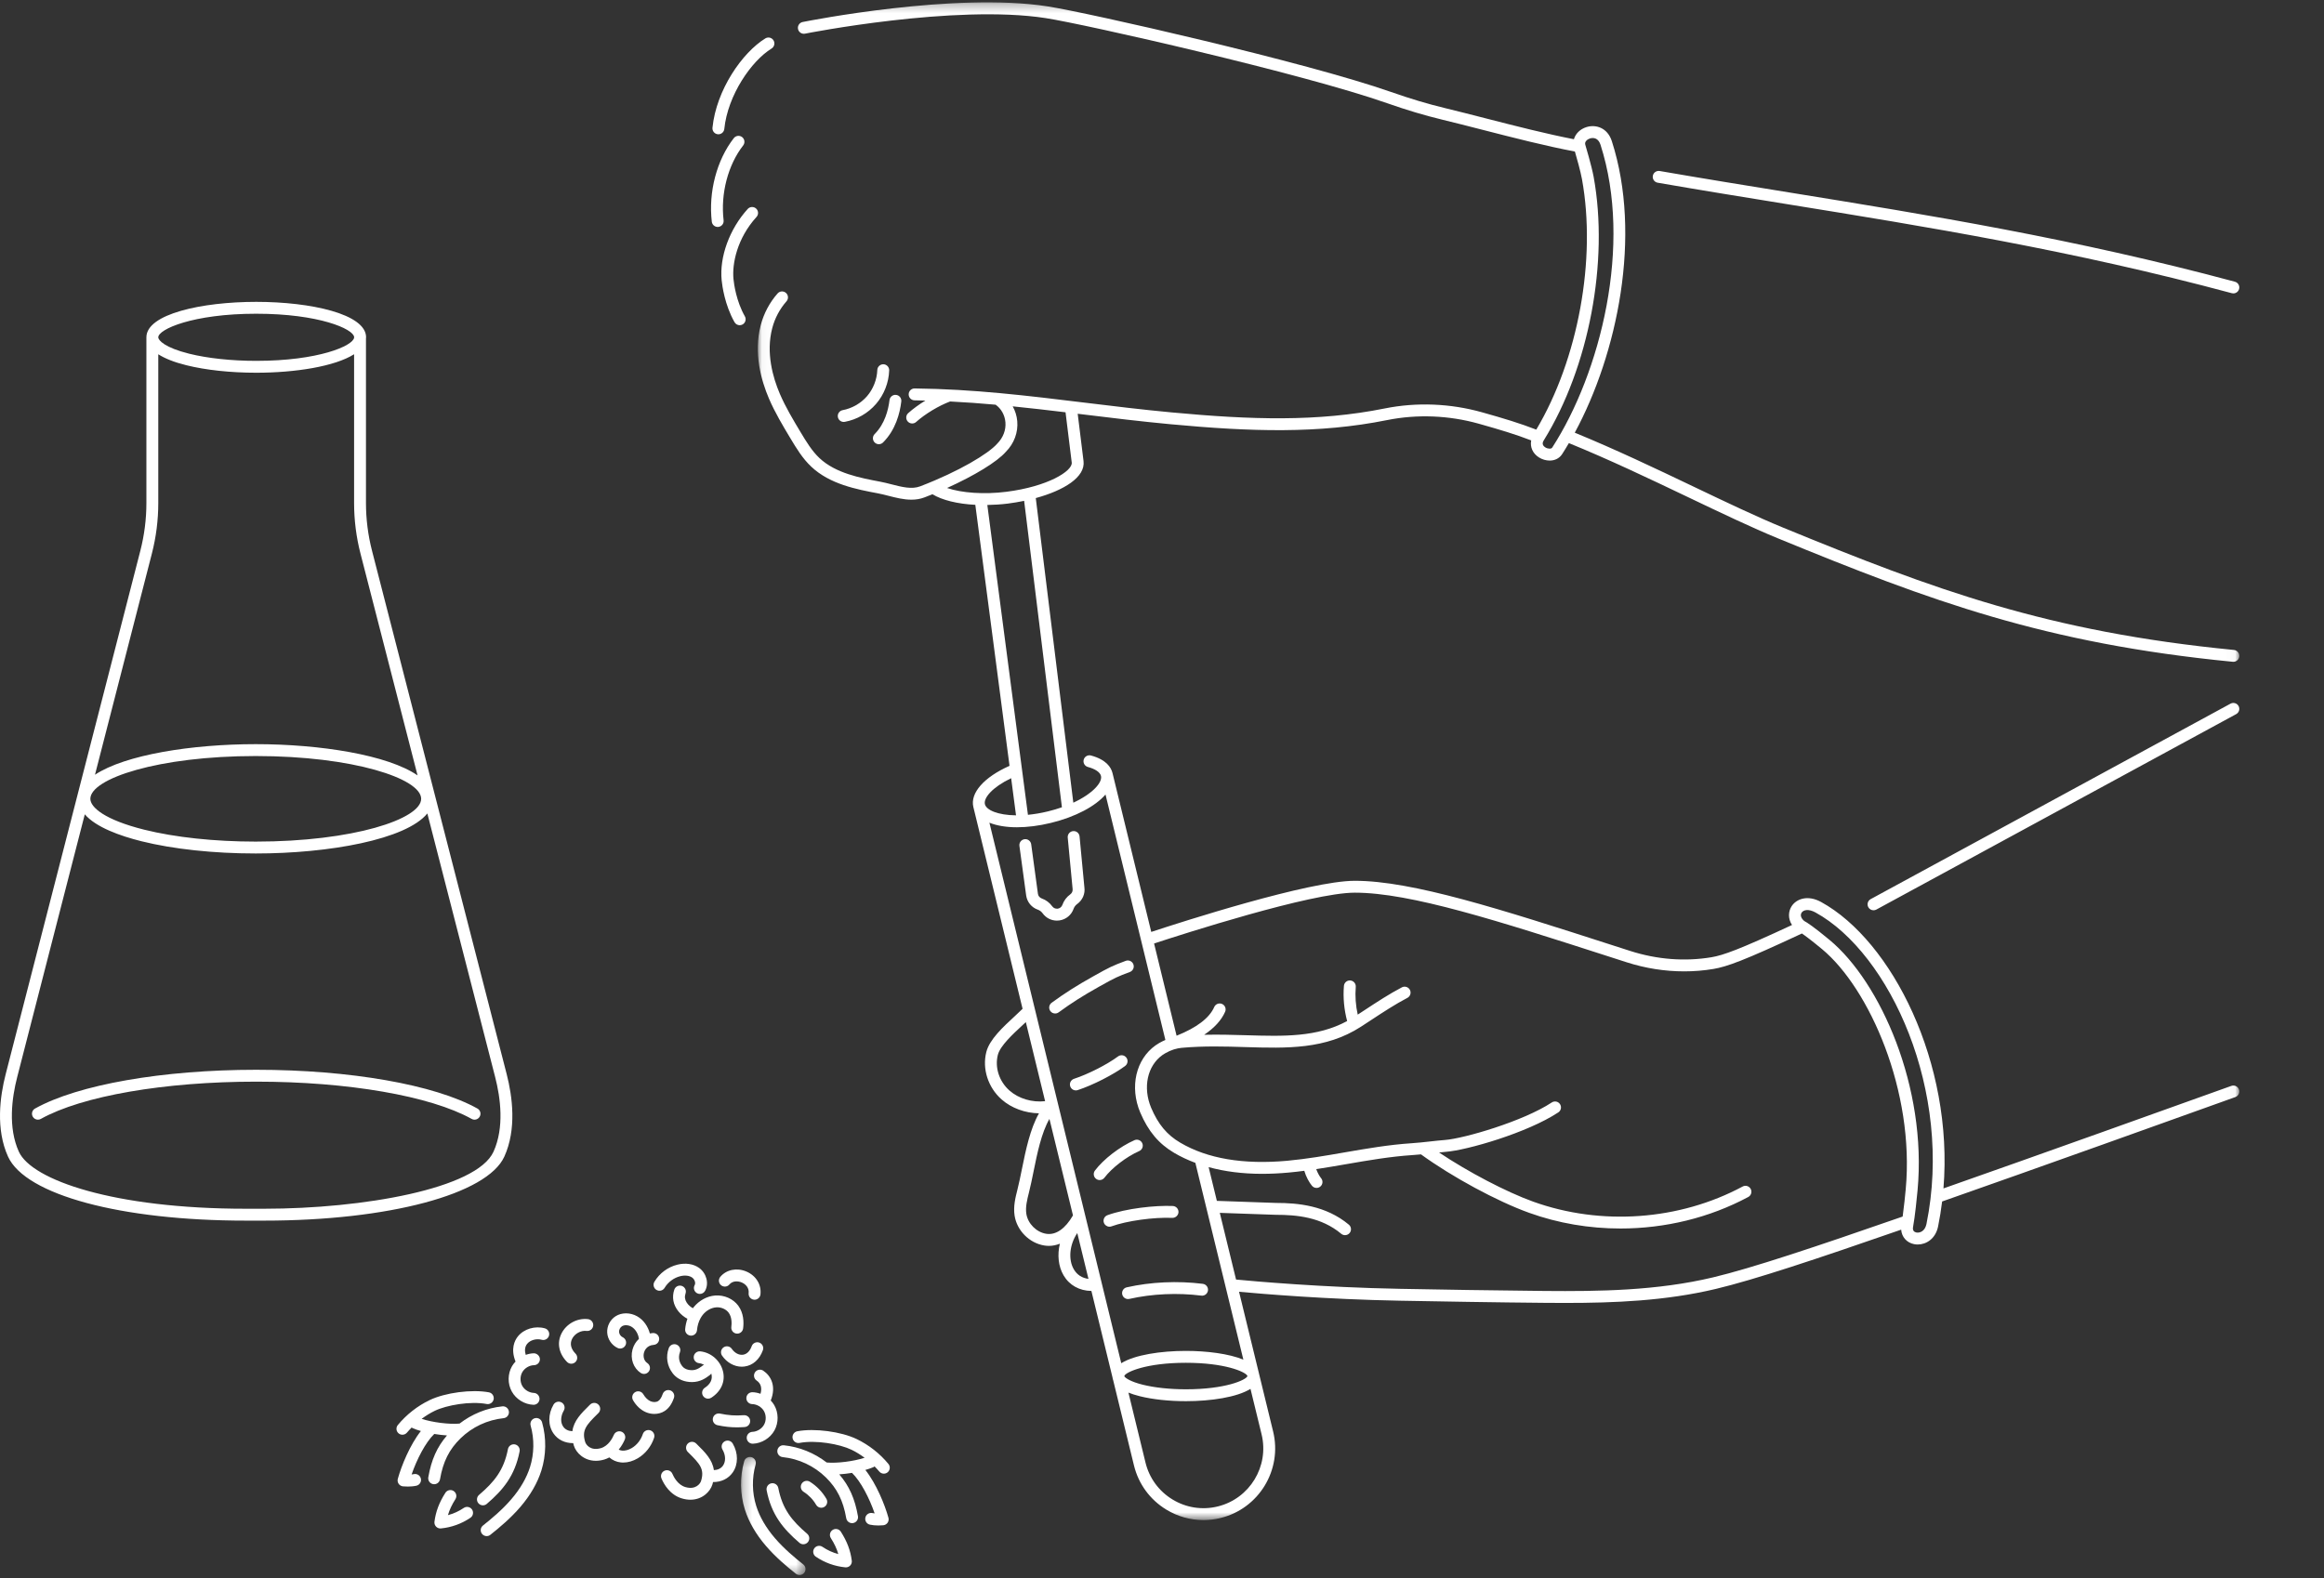<?xml version="1.0" encoding="UTF-8"?> <svg xmlns="http://www.w3.org/2000/svg" xmlns:xlink="http://www.w3.org/1999/xlink" width="265" height="180" viewBox="0 0 265 180"><rect x="0" y="0" width="265" height="180" fill="#333333" stroke="none"/><defs><polygon id="extraktion-a" points=".233 .243 7.587 .243 7.587 13.711 .233 13.711"></polygon><polygon id="extraktion-c" points=".037 .269 168.967 .269 168.967 173.381 .037 173.381"></polygon></defs><g fill="none" fill-rule="evenodd"><path fill="#FFF" d="M74.154 163.146C73.797 163.027 73.415 163.221 73.298 163.576 73.076 164.244 72.619 164.823 72.043 165.164 71.668 165.386 71.272 165.489 70.938 165.459 70.794 165.444 70.664 165.403 70.549 165.345 70.883 164.938 71.108 164.511 71.242 164.196 71.389 163.852 71.229 163.454 70.885 163.307 70.541 163.161 70.142 163.321 69.996 163.665 69.839 164.033 69.382 164.917 68.53 165.173 67.341 165.527 66.821 164.778 66.731 164.487 66.316 163.137 66.837 162.554 68.161 161.249L68.236 161.176C68.503 160.913 68.506 160.484 68.243 160.217 67.981 159.951 67.552 159.948 67.285 160.21L67.21 160.284C66.272 161.208 65.428 162.045 65.267 163.245 64.812 163.225 64.451 163.052 64.227 162.731 63.891 162.251 63.915 161.531 64.287 160.897 64.476 160.574 64.368 160.158 64.045 159.969 63.722 159.78 63.307 159.888 63.118 160.21 62.478 161.3 62.478 162.595 63.117 163.508 63.616 164.223 64.409 164.606 65.351 164.606 65.355 164.606 65.358 164.605 65.361 164.605 65.384 164.697 65.406 164.789 65.435 164.885 65.686 165.701 66.589 166.62 67.943 166.62 68.246 166.62 68.572 166.574 68.918 166.471 69.122 166.41 69.306 166.326 69.48 166.234 69.837 166.546 70.292 166.758 70.809 166.807 70.894 166.816 70.979 166.819 71.065 166.819 71.617 166.819 72.189 166.652 72.733 166.33 73.587 165.825 74.262 164.976 74.584 164.002 74.702 163.647 74.509 163.263 74.154 163.146M80.373 158.287C80.058 158.489 79.967 158.908 80.169 159.223 80.299 159.424 80.517 159.534 80.74 159.534 80.865 159.534 80.992 159.499 81.106 159.426 82.223 158.707 82.723 157.584 82.443 156.422 82.149 155.2 81.081 154.26 79.846 154.136 79.473 154.101 79.142 154.371 79.104 154.743 79.067 155.115 79.338 155.448 79.711 155.485 79.913 155.505 80.109 155.575 80.29 155.676 80.244 155.695 80.196 155.707 80.155 155.737L80.043 155.819C79.701 156.072 79.274 156.387 78.537 156.251 78.227 156.194 77.953 156.038 77.788 155.823 77.575 155.546 77.258 154.972 77.532 154.232 77.662 153.881 77.483 153.491 77.132 153.361 76.784 153.233 76.392 153.41 76.261 153.761 75.896 154.749 76.061 155.802 76.714 156.65 77.087 157.133 77.647 157.465 78.291 157.584 78.504 157.623 78.704 157.641 78.892 157.641 79.86 157.641 80.487 157.177 80.85 156.907L80.944 156.838C81.01 156.792 81.059 156.732 81.102 156.668 81.109 156.692 81.12 156.715 81.126 156.739 81.268 157.332 81.001 157.882 80.373 158.287M82.623 164.409C82.3 164.598 82.192 165.013 82.382 165.336 82.754 165.97 82.777 166.691 82.441 167.171 82.217 167.492 81.855 167.664 81.401 167.685 81.239 166.484 80.396 165.648 79.458 164.724L79.383 164.65C79.116 164.388 78.687 164.391 78.425 164.657 78.162 164.923 78.165 165.353 78.432 165.615L78.507 165.689C79.831 166.993 80.352 167.577 79.938 168.927 79.849 169.218 79.33 169.968 78.139 169.612 77.286 169.357 76.829 168.473 76.672 168.104 76.526 167.76 76.127 167.6 75.783 167.747 75.439 167.893 75.279 168.291 75.426 168.636 75.714 169.311 76.399 170.506 77.75 170.91 78.096 171.014 78.422 171.06 78.725 171.06 80.079 171.06 80.982 170.142 81.233 169.325 81.263 169.229 81.284 169.137 81.307 169.044 81.31 169.044 81.314 169.045 81.317 169.045 82.259 169.045 83.052 168.662 83.552 167.948 84.19 167.034 84.19 165.74 83.55 164.65 83.361 164.327 82.945 164.219 82.623 164.409M81.815 162.561C82.611 162.727 83.285 162.804 84.021 162.804 84.304 162.804 84.597 162.792 84.909 162.77 85.283 162.744 85.564 162.42 85.538 162.047 85.512 161.673 85.19 161.394 84.814 161.419 83.811 161.489 83.075 161.439 82.092 161.234 81.727 161.161 81.366 161.393 81.29 161.759 81.213 162.126 81.449 162.484 81.815 162.561"></path><path fill="#FFF" d="M87.031,156.34 C86.721,156.132 86.299,156.216 86.091,156.527 C85.884,156.838 85.967,157.259 86.278,157.467 C86.763,157.79 86.909,158.317 86.718,158.978 C86.422,158.87 86.111,158.804 85.795,158.798 L85.782,158.798 C85.414,158.798 85.112,159.092 85.105,159.462 C85.098,159.836 85.396,160.145 85.77,160.153 C86.304,160.163 86.842,160.481 87.109,160.943 C87.376,161.406 87.382,162.032 87.124,162.5 C86.866,162.967 86.333,163.295 85.799,163.316 C85.425,163.33 85.134,163.645 85.148,164.019 C85.162,164.384 85.462,164.67 85.825,164.67 C85.833,164.67 85.842,164.67 85.851,164.67 C86.858,164.631 87.823,164.036 88.31,163.154 C88.797,162.273 88.786,161.139 88.283,160.266 C88.173,160.075 88.037,159.901 87.886,159.742 C88.54,158.108 87.908,156.926 87.031,156.34"></path><g transform="translate(84.265 165.938)"><mask id="extraktion-b" fill="#fff"><use xlink:href="#extraktion-a"></use></mask><path fill="#FFF" d="M7.33,12.502 C6.369,11.74 5.133,10.71 4.098,9.504 C3.076,8.313 2.359,7.079 1.966,5.835 C1.486,4.316 1.462,2.637 1.896,1.104 C1.997,0.744 1.788,0.37 1.428,0.268 C1.071,0.168 0.694,0.375 0.592,0.735 C0.086,2.519 0.116,4.475 0.673,6.243 C1.121,7.661 1.928,9.056 3.069,10.386 C4.179,11.68 5.479,12.764 6.488,13.565 C6.613,13.663 6.761,13.711 6.909,13.711 C7.108,13.711 7.306,13.623 7.44,13.454 C7.672,13.162 7.624,12.735 7.33,12.502" mask="url(#extraktion-b)"></path></g><path fill="#FFF" d="M88.748 169.725C88.677 169.357 88.321 169.118 87.954 169.188 87.587 169.26 87.347 169.615 87.418 169.983 87.956 172.76 89.304 174.388 91.162 175.977 91.29 176.086 91.446 176.14 91.602 176.14 91.793 176.14 91.983 176.059 92.117 175.903 92.36 175.618 92.327 175.191 92.043 174.947 90.31 173.465 89.216 172.135 88.748 169.725M93.648 171.977C93.763 171.977 93.88 171.948 93.987 171.886 94.311 171.699 94.421 171.284 94.234 170.96 93.776 170.169 93.125 169.495 92.351 169.009 92.036 168.81 91.617 168.905 91.417 169.223 91.218 169.539 91.313 169.957 91.631 170.156 92.218 170.525 92.713 171.038 93.061 171.64 93.187 171.856 93.414 171.977 93.648 171.977"></path><path fill="#FFF" d="M99.724 167.26C99.908 167.448 100.092 167.638 100.26 167.841 100.394 168.003 100.587 168.087 100.782 168.087 100.934 168.087 101.087 168.036 101.213 167.932 101.502 167.694 101.542 167.267 101.304 166.978 100.321 165.787 99.069 164.806 97.685 164.14 95.906 163.283 92.869 162.884 90.92 163.25 90.552 163.318 90.31 163.672 90.378 164.04 90.447 164.408 90.804 164.652 91.169 164.581 93.024 164.232 95.732 164.703 97.098 165.361 97.622 165.613 98.119 165.926 98.589 166.274 97.343 166.68 95.452 166.922 94.266 166.814 92.857 165.726 91.161 165.033 89.382 164.85 89.01 164.81 88.677 165.082 88.639 165.455 88.6 165.826 88.871 166.159 89.243 166.198 91.086 166.388 92.832 167.206 94.158 168.502 95.447 169.762 96.146 171.158 96.495 173.17 96.552 173.5 96.839 173.732 97.162 173.732 97.201 173.732 97.24 173.729 97.279 173.722 97.647 173.658 97.894 173.307 97.83 172.939 97.485 170.95 96.831 169.477 95.698 168.166 96.174 168.134 96.665 168.077 97.151 167.997 98.159 168.97 99.145 170.908 99.734 172.62 99.644 172.61 99.559 172.597 99.481 172.58 99.113 172.503 98.755 172.734 98.676 173.1 98.597 173.466 98.83 173.826 99.196 173.904 99.487 173.967 99.81 173.998 100.16 173.998 100.337 173.998 100.52 173.99 100.71 173.974 100.911 173.957 101.094 173.852 101.209 173.687 101.324 173.521 101.36 173.313 101.307 173.119 100.9 171.643 99.925 169.238 98.675 167.663 99.016 167.565 99.334 167.458 99.606 167.341 99.652 167.322 99.685 167.288 99.724 167.26M95.882 174.71C95.681 174.395 95.263 174.301 94.947 174.503 94.631 174.704 94.538 175.122 94.739 175.438 95.139 176.065 95.415 176.651 95.591 177.258 94.95 177.089 94.338 176.811 93.788 176.436 93.478 176.225 93.057 176.305 92.846 176.614 92.636 176.924 92.715 177.345 93.024 177.556 94.023 178.237 95.188 178.657 96.391 178.772 96.413 178.774 96.435 178.775 96.456 178.775 96.638 178.775 96.815 178.701 96.943 178.568 97.086 178.42 97.154 178.215 97.127 178.011 96.977 176.844 96.593 175.826 95.882 174.71M74.856 147.129C75.179 147.32 75.594 147.213 75.785 146.891 76.172 146.238 76.842 145.741 77.579 145.561 78.102 145.433 78.607 145.493 78.925 145.72 79.208 145.92 79.348 146.337 79.213 146.576 79.03 146.902 79.146 147.315 79.472 147.499 79.577 147.558 79.691 147.586 79.804 147.586 80.041 147.586 80.271 147.461 80.395 147.24 80.868 146.398 80.561 145.221 79.712 144.616 79.066 144.156 78.173 144.021 77.258 144.245 76.158 144.514 75.196 145.226 74.619 146.201 74.428 146.523 74.534 146.938 74.856 147.129"></path><path fill="#FFF" d="M77.75 146.675C77.396 146.551 77.01 146.742 76.89 147.096 76.593 147.96 76.762 148.844 77.365 149.585 77.651 149.937 78.016 150.226 78.384 150.419 78.255 150.794 78.163 151.191 78.127 151.61 78.095 151.983 78.372 152.31 78.745 152.342 78.764 152.344 78.784 152.345 78.803 152.345 79.151 152.345 79.447 152.078 79.477 151.724 79.52 151.219 79.663 150.742 79.888 150.342 79.891 150.337 79.893 150.331 79.896 150.327 79.971 150.195 80.055 150.071 80.147 149.957 80.538 149.476 81.103 149.162 81.657 149.118 82.213 149.069 82.792 149.321 83.092 149.735 83.468 150.25 83.441 150.969 83.392 151.351 83.344 151.723 83.606 152.062 83.977 152.11 84.345 152.158 84.688 151.896 84.736 151.525 84.827 150.813 84.807 149.787 84.188 148.937 83.612 148.145 82.581 147.689 81.55 147.767 80.62 147.841 79.726 148.327 79.096 149.102 79.066 149.139 79.044 149.181 79.016 149.218 78.798 149.104 78.506 148.893 78.302 148.572 78.089 148.238 78.046 147.899 78.171 147.536 78.293 147.182 78.104 146.797 77.75 146.675M86.581 153.138C86.23 153.011 85.841 153.195 85.715 153.546 85.509 154.119 85.152 154.466 84.71 154.523 84.26 154.582 83.774 154.325 83.448 153.854 83.236 153.545 82.813 153.467 82.506 153.68 82.198 153.893 82.121 154.315 82.333 154.623 82.883 155.421 83.724 155.887 84.582 155.887 84.682 155.887 84.784 155.88 84.885 155.867 85.842 155.743 86.609 155.064 86.989 154.005 87.116 153.653 86.933 153.265 86.581 153.138M70.43 153.754C70.523 153.797 70.62 153.817 70.716 153.817 70.972 153.817 71.216 153.672 71.331 153.426 71.489 153.087 71.342 152.684 71.003 152.526 70.777 152.42 70.607 152.173 70.591 151.924 70.576 151.675 70.712 151.409 70.922 151.275 71.195 151.102 71.632 151.119 71.986 151.316 72.482 151.592 72.803 152.214 72.852 152.718 72.508 153.036 72.25 153.45 72.12 153.943 71.847 154.979 72.225 156.047 73.062 156.601 73.177 156.677 73.307 156.713 73.435 156.713 73.655 156.713 73.87 156.607 74.001 156.41 74.207 156.098 74.122 155.678 73.81 155.47 73.403 155.202 73.326 154.683 73.43 154.289 73.481 154.094 73.713 153.455 74.535 153.398 74.908 153.372 75.19 153.049 75.164 152.675 75.138 152.302 74.828 152.027 74.441 152.046 74.324 152.054 74.212 152.073 74.101 152.095 73.9 151.341 73.419 150.563 72.645 150.132 71.853 149.691 70.892 149.69 70.197 150.13 69.568 150.529 69.192 151.267 69.239 152.011 69.288 152.755 69.755 153.439 70.43 153.754M76.427 158.588C76.07 158.465 75.687 158.654 75.565 159.007 75.429 159.403 75.258 159.669 75.057 159.801 74.828 159.95 74.481 159.96 74.176 159.826 73.866 159.69 73.575 159.407 73.355 159.03 73.167 158.706 72.753 158.596 72.429 158.786 72.106 158.973 71.996 159.388 72.184 159.712 72.552 160.344 73.052 160.813 73.631 161.067 73.948 161.206 74.284 161.274 74.613 161.274 75.038 161.274 75.452 161.16 75.796 160.936 76.263 160.632 76.606 160.146 76.846 159.449 76.969 159.095 76.78 158.71 76.427 158.588M65.141 155.548C65.313 155.548 65.485 155.482 65.616 155.353 65.883 155.09 65.887 154.662 65.624 154.395 65.1 153.862 64.96 153.267 65.23 152.719 65.525 152.12 66.237 151.724 66.886 151.807 67.26 151.851 67.595 151.588 67.641 151.217 67.686 150.845 67.422 150.508 67.05 150.462 65.819 150.313 64.569 150.993 64.014 152.12 63.486 153.193 63.727 154.398 64.658 155.345 64.791 155.48 64.966 155.548 65.141 155.548M62.131 151.511C61.009 151.196 59.744 151.574 59.055 152.431 58.683 152.892 58.206 153.85 58.786 155.299 58.633 155.46 58.497 155.634 58.385 155.827 57.882 156.699 57.871 157.833 58.358 158.715 58.845 159.597 59.81 160.191 60.817 160.23 60.826 160.231 60.835 160.231 60.843 160.231 61.206 160.231 61.506 159.944 61.52 159.58 61.534 159.206 61.243 158.891 60.869 158.877 60.335 158.856 59.803 158.528 59.544 158.06 59.286 157.592 59.292 156.967 59.559 156.504 59.826 156.042 60.365 155.723 60.899 155.713 61.273 155.706 61.57 155.397 61.563 155.023 61.556 154.648 61.219 154.36 60.873 154.358 60.557 154.364 60.246 154.431 59.949 154.539 59.824 154.11 59.813 153.649 60.11 153.28 60.458 152.848 61.169 152.649 61.766 152.815 62.125 152.916 62.5 152.706 62.601 152.346 62.702 151.985 62.492 151.611 62.131 151.511M60.975 161.765C60.615 161.867 60.406 162.242 60.507 162.602 60.941 164.134 60.916 165.814 60.437 167.332 60.044 168.577 59.327 169.811 58.305 171.002 57.269 172.209 56.033 173.239 55.073 174.001 54.779 174.233 54.73 174.659 54.962 174.953 55.097 175.121 55.294 175.209 55.494 175.209 55.641 175.209 55.79 175.161 55.914 175.062 56.923 174.263 58.223 173.179 59.333 171.884 60.475 170.554 61.281 169.16 61.729 167.74 62.287 165.973 62.316 164.016 61.811 162.233 61.709 161.873 61.337 161.666 60.975 161.765"></path><path fill="#FFF" d="M55.506 171.537C57.364 169.948 58.712 168.321 59.25 165.543 59.321 165.176 59.081 164.82 58.714 164.749 58.346 164.681 57.991 164.918 57.92 165.285 57.453 167.696 56.358 169.026 54.626 170.508 54.341 170.751 54.308 171.178 54.551 171.463 54.685 171.619 54.875 171.7 55.066 171.7 55.222 171.7 55.379 171.646 55.506 171.537M50.173 168.73C50.522 166.718 51.221 165.322 52.511 164.062 53.837 162.767 55.582 161.948 57.425 161.758 57.797 161.72 58.068 161.387 58.03 161.015 57.991 160.642 57.658 160.37 57.286 160.41 55.507 160.594 53.811 161.286 52.402 162.375 51.215 162.482 49.325 162.24 48.079 161.835 48.55 161.486 49.046 161.173 49.571 160.921 50.935 160.264 53.642 159.794 55.499 160.142 55.865 160.21 56.22 159.968 56.29 159.601 56.359 159.233 56.116 158.879 55.748 158.81 53.797 158.445 50.762 158.844 48.983 159.7 47.599 160.366 46.348 161.348 45.364 162.538 45.126 162.827 45.166 163.253 45.455 163.492 45.581 163.596 45.734 163.647 45.886 163.647 46.081 163.647 46.275 163.564 46.409 163.401 46.576 163.198 46.76 163.008 46.944 162.82 46.984 162.848 47.017 162.882 47.063 162.902 47.334 163.019 47.652 163.126 47.993 163.223 46.743 164.799 45.769 167.203 45.361 168.679 45.308 168.874 45.344 169.082 45.459 169.247 45.574 169.412 45.757 169.518 45.958 169.535 46.113 169.547 46.299 169.558 46.5 169.558 46.804 169.558 47.144 169.535 47.472 169.464 47.838 169.386 48.071 169.025 47.992 168.66 47.914 168.294 47.553 168.058 47.188 168.139 47.109 168.157 47.024 168.17 46.935 168.181 47.522 166.468 48.509 164.531 49.518 163.558 50.003 163.637 50.495 163.695 50.97 163.727 49.836 165.038 49.183 166.51 48.838 168.498 48.774 168.868 49.022 169.218 49.39 169.282 49.429 169.288 49.468 169.292 49.506 169.292 49.83 169.292 50.116 169.059 50.173 168.73M52.88 171.997C52.33 172.372 51.718 172.649 51.077 172.818 51.253 172.212 51.53 171.626 51.929 170.998 52.13 170.682 52.037 170.264 51.722 170.063 51.405 169.862 50.987 169.955 50.786 170.27 50.076 171.386 49.692 172.404 49.54 173.571 49.514 173.776 49.582 173.981 49.726 174.129 49.854 174.262 50.03 174.336 50.213 174.336 50.234 174.336 50.255 174.334 50.277 174.333 51.481 174.218 52.645 173.797 53.644 173.116 53.953 172.905 54.032 172.484 53.822 172.174 53.612 171.866 53.19 171.786 52.88 171.997M85.114 145.034C84.022 144.568 82.825 144.811 82.134 145.638 81.895 145.925 81.934 146.353 82.221 146.592 82.508 146.831 82.935 146.793 83.175 146.506 83.526 146.085 84.134 146.089 84.581 146.28 85.007 146.462 85.436 146.876 85.367 147.493 85.324 147.865 85.592 148.2 85.964 148.242 85.99 148.245 86.015 148.247 86.041 148.247 86.381 148.247 86.674 147.991 86.713 147.645 86.839 146.529 86.211 145.503 85.114 145.034"></path><g transform="translate(86.375)"><mask id="extraktion-d" fill="#fff"><use xlink:href="#extraktion-c"></use></mask><path fill="#FFF" d="M133.293,139.619 C133.122,140.453 132.515,140.65 132.152,140.58 C131.932,140.537 131.686,140.395 131.765,139.962 C131.993,138.718 132.2,136.624 132.278,135.781 C133.373,124.019 128.043,112.023 122.258,107.22 C120.424,105.698 119.667,105.209 119.363,105.052 C118.995,104.752 118.874,104.382 119.059,104.098 C119.262,103.782 119.844,103.638 120.636,104.074 C129.099,108.724 136.379,124.466 133.293,139.619 L133.293,139.619 Z M130.929,135.655 C130.87,136.286 130.738,137.631 130.581,138.762 C120.525,142.259 113.398,144.638 108.966,145.696 C102.562,147.225 95.965,147.302 89.757,147.248 C87.216,147.226 84.203,147.186 81.014,147.137 C78.5,147.097 75.876,147.052 73.286,147.004 C64.372,146.841 56.533,146.135 54.57,145.947 L52.715,138.339 L59.098,138.562 C61.508,138.562 64.279,138.819 66.562,140.726 C66.689,140.832 66.843,140.884 66.996,140.884 C67.19,140.884 67.382,140.801 67.516,140.641 C67.756,140.353 67.718,139.926 67.431,139.686 C64.802,137.491 61.601,137.207 59.128,137.207 L59.122,137.207 L52.381,136.971 L51.443,133.123 C53.278,133.626 55.309,133.888 57.538,133.888 C58.506,133.888 59.51,133.841 60.548,133.745 C61.149,133.69 61.75,133.621 62.35,133.542 C62.541,134.205 62.914,134.883 63.229,135.255 C63.363,135.413 63.554,135.495 63.747,135.495 C63.901,135.495 64.057,135.443 64.184,135.335 C64.47,135.094 64.505,134.666 64.264,134.381 C64.079,134.162 63.852,133.747 63.711,133.351 C64.876,133.175 66.031,132.977 67.166,132.78 C69.625,132.354 72.168,131.913 74.684,131.75 C75.01,131.729 75.334,131.7 75.657,131.668 C79.188,134.235 84.332,137.02 87.989,138.335 C91.322,139.534 94.862,140.125 98.402,140.125 C103.47,140.125 108.536,138.911 112.976,136.529 C113.306,136.352 113.43,135.941 113.253,135.611 C113.076,135.281 112.666,135.158 112.336,135.334 C105.126,139.203 96.196,139.847 88.448,137.06 C85.368,135.952 81.029,133.669 77.721,131.456 C77.985,131.429 78.248,131.397 78.514,131.376 C80.9,131.193 87.786,129.214 91.318,126.878 C91.63,126.672 91.715,126.251 91.508,125.939 C91.302,125.626 90.882,125.542 90.57,125.748 C87.325,127.895 80.559,129.86 78.409,130.025 C77.813,130.071 77.219,130.137 76.626,130.204 C75.96,130.277 75.271,130.354 74.597,130.398 C72.008,130.565 69.429,131.013 66.934,131.445 C64.804,131.815 62.6,132.197 60.425,132.396 C55.407,132.854 51.293,132.159 48.194,130.326 C46.683,129.432 45.694,128.246 44.89,126.36 C44.829,126.218 44.774,126.072 44.725,125.926 C43.933,123.572 44.658,121.193 46.486,120.141 C46.809,119.955 47.134,119.81 47.457,119.705 C47.462,119.704 47.468,119.705 47.473,119.704 C47.478,119.702 47.481,119.699 47.486,119.697 C47.502,119.692 47.519,119.689 47.535,119.684 C47.537,119.683 47.539,119.684 47.541,119.683 C47.542,119.682 47.543,119.682 47.545,119.681 C47.814,119.6 48.082,119.541 48.346,119.518 C50.902,119.287 53.313,119.36 55.647,119.432 C60.348,119.573 64.791,119.711 68.81,117.108 C69.189,116.863 69.564,116.616 69.937,116.371 C71.365,115.433 72.712,114.548 74.106,113.818 C74.437,113.644 74.566,113.234 74.392,112.903 C74.218,112.572 73.808,112.444 73.477,112.617 C72.024,113.379 70.649,114.282 69.194,115.238 C68.946,115.401 68.694,115.565 68.443,115.729 C68.213,114.693 68.131,113.615 68.219,112.565 C68.249,112.191 67.972,111.864 67.6,111.833 C67.222,111.799 66.899,112.08 66.869,112.452 C66.757,113.788 66.892,115.162 67.235,116.463 C63.794,118.32 60.015,118.208 55.688,118.078 C54.148,118.03 52.568,117.991 50.933,118.028 C52.088,117.25 52.897,116.376 53.322,115.405 C53.473,115.062 53.316,114.662 52.974,114.512 C52.63,114.362 52.231,114.519 52.081,114.861 C51.531,116.117 50.082,117.216 47.788,118.135 L45.222,107.616 C48.344,106.589 63.116,101.819 68.113,101.819 C74.472,101.819 84.452,105.035 97.087,109.107 L99.096,109.754 C101.243,110.446 103.468,110.795 105.666,110.795 C106.791,110.795 107.909,110.704 109.006,110.519 C110.525,110.264 112.451,109.582 119.091,106.475 C119.456,106.722 120.147,107.229 121.393,108.263 C126.788,112.742 131.969,124.488 130.929,135.655 L130.929,135.655 Z M55.403,155.081 C53.762,154.407 51.254,154.085 48.846,154.085 C45.997,154.085 43.002,154.535 41.48,155.489 L26.446,93.839 C27.284,94.175 28.35,94.359 29.581,94.359 C30.758,94.359 32.077,94.198 33.462,93.86 C36.29,93.17 38.53,91.958 39.684,90.624 L46.511,118.619 C46.276,118.72 46.042,118.833 45.81,118.966 C43.415,120.345 42.44,123.384 43.44,126.358 C43.501,126.539 43.569,126.717 43.644,126.892 C44.558,129.035 45.748,130.454 47.505,131.492 C48.259,131.939 49.071,132.316 49.93,132.638 L55.403,155.081 Z M55.846,156.898 L55.864,156.973 C55.675,157.41 53.366,158.464 48.846,158.464 C47.029,158.464 45.283,158.278 43.93,157.941 C42.502,157.585 41.985,157.183 41.853,157.019 L41.831,156.928 C42.027,156.49 44.334,155.441 48.846,155.441 C53.258,155.441 55.562,156.444 55.846,156.898 L55.846,156.898 Z M57.48,163.597 C58.37,167.246 56.124,170.939 52.476,171.829 C50.709,172.261 48.878,171.977 47.324,171.032 C45.769,170.087 44.676,168.593 44.244,166.825 L42.298,158.843 C42.676,158.994 43.109,159.133 43.603,159.256 C45.06,159.619 46.922,159.819 48.846,159.819 C51.698,159.819 54.695,159.369 56.215,158.414 L57.48,163.597 Z M36.075,144.788 C35.417,143.668 35.574,141.97 36.456,140.659 C36.46,140.653 36.46,140.645 36.464,140.639 L37.739,145.869 C37.008,145.774 36.44,145.409 36.075,144.788 L36.075,144.788 Z M32.915,140.725 C31.8,140.544 30.829,139.567 30.656,138.451 C30.535,137.672 30.748,136.833 30.953,136.023 C31.142,135.276 31.306,134.468 31.48,133.613 C31.898,131.549 32.373,129.219 33.29,127.623 L35.974,138.629 C35.094,140.154 34.018,140.906 32.915,140.725 L32.915,140.725 Z M28.729,124.384 C27.559,123.349 27.041,121.754 27.407,120.319 C27.672,119.287 29.106,117.963 30.259,116.899 C30.377,116.79 30.486,116.689 30.598,116.584 L32.796,125.601 C31.33,125.769 29.786,125.319 28.729,124.384 L28.729,124.384 Z M25.932,91.73 C25.759,91.021 26.762,89.8 28.924,88.762 L29.479,92.999 C27.415,92.977 26.096,92.403 25.932,91.73 L25.932,91.73 Z M26.207,57.598 C26.969,57.585 27.751,57.538 28.542,57.439 C29.17,57.36 29.793,57.253 30.405,57.127 L34.712,92.079 C34.224,92.249 33.702,92.406 33.141,92.543 C32.319,92.744 31.549,92.869 30.838,92.938 L26.207,57.598 Z M21.615,55.66 C24.732,54.253 27.331,52.672 28.318,51.536 C29.258,50.596 29.733,49.32 29.62,48.035 C29.567,47.429 29.387,46.856 29.101,46.348 C31.099,46.551 33.1,46.781 35.126,47.026 L35.832,52.753 C35.953,53.717 33.108,55.498 28.372,56.094 C25.839,56.414 23.267,56.226 21.615,55.66 L21.615,55.66 Z M89.671,50.205 C94.815,41.888 97.096,29.829 95.349,20.198 C95.119,18.937 94.419,16.599 94.39,16.503 C94.282,16.135 94.656,15.875 94.934,15.789 C94.997,15.77 95.107,15.743 95.236,15.743 C95.528,15.743 95.922,15.876 96.128,16.515 C99.797,27.914 96.132,42.522 90.615,51.059 C90.508,51.225 90.118,51.209 89.83,51.027 C89.35,50.723 89.583,50.346 89.671,50.205 L89.671,50.205 Z M168.927,124.265 C168.799,123.913 168.411,123.73 168.061,123.857 C162.7,125.784 145.491,131.952 135.233,135.552 C136.406,121.248 129.351,107.316 121.288,102.886 C119.736,102.034 118.455,102.536 117.92,103.363 C117.553,103.93 117.473,104.759 117.963,105.506 C111.947,108.309 110.109,108.96 108.78,109.183 C105.758,109.692 102.553,109.444 99.511,108.464 L97.503,107.818 C84.755,103.709 74.685,100.464 68.113,100.464 C62.902,100.464 48.308,105.172 44.9,106.295 L40.483,88.182 C40.323,87.524 39.767,86.642 38.027,86.173 C37.666,86.076 37.294,86.29 37.197,86.651 C37.1,87.013 37.314,87.384 37.675,87.482 C38.52,87.709 39.064,88.081 39.167,88.503 C39.348,89.244 38.228,90.527 36.013,91.554 L31.732,56.811 C34.92,55.94 37.409,54.431 37.177,52.586 L36.512,47.194 C36.737,47.222 36.96,47.249 37.186,47.276 C40.4,47.669 43.723,48.074 47.104,48.389 C56.264,49.243 63.966,49.49 71.782,47.918 C75.209,47.229 78.83,47.371 82.253,48.331 C84.658,49.006 86.464,49.552 88.224,50.233 C88.079,50.985 88.392,51.721 89.106,52.172 C89.47,52.402 89.905,52.533 90.33,52.533 C90.884,52.533 91.42,52.31 91.753,51.795 C92.014,51.391 92.269,50.97 92.521,50.541 C97.118,52.415 101.717,54.608 106.167,56.734 C109.887,58.511 113.4,60.19 116.412,61.426 C133.79,68.56 146.784,73.392 168.224,75.483 C168.246,75.485 168.268,75.486 168.29,75.486 C168.635,75.486 168.93,75.225 168.964,74.874 C169,74.502 168.727,74.17 168.355,74.134 C147.1,72.062 134.193,67.261 116.926,60.173 C113.95,58.95 110.453,57.28 106.751,55.511 C102.335,53.401 97.772,51.228 93.192,49.353 C98.042,40.381 100.885,26.872 97.419,16.101 C96.916,14.541 95.573,14.174 94.534,14.494 C93.791,14.724 93.275,15.254 93.094,15.881 C89.941,15.269 86.424,14.369 83.012,13.493 C81.391,13.077 79.825,12.675 78.386,12.328 C76.419,11.854 74.414,11.254 72.256,10.495 C62.568,7.09 37.645,1.436 33.08,0.728 C22.479,-0.916 5.855,2.37 5.152,2.51 C4.785,2.584 4.547,2.941 4.621,3.308 C4.695,3.674 5.05,3.911 5.418,3.839 C5.588,3.805 22.512,0.461 32.872,2.067 C37.41,2.771 62.18,8.389 71.806,11.774 C74.008,12.548 76.056,13.16 78.068,13.646 C79.501,13.991 81.061,14.391 82.675,14.806 C86.24,15.721 89.92,16.663 93.207,17.283 C93.417,18.005 93.853,19.548 94.015,20.44 C95.674,29.582 93.577,40.973 88.802,49.004 C86.966,48.289 85.104,47.724 82.617,47.026 C78.992,46.009 75.151,45.859 71.515,46.59 C63.863,48.129 56.273,47.884 47.23,47.04 C43.868,46.727 40.554,46.322 37.35,45.931 C30.807,45.133 24.627,44.379 17.924,44.306 C17.549,44.297 17.243,44.602 17.239,44.976 C17.236,45.351 17.536,45.657 17.91,45.661 C18.324,45.666 18.732,45.68 19.143,45.69 C18.425,46.129 17.744,46.622 17.187,47.121 C16.908,47.37 16.885,47.798 17.134,48.077 C17.268,48.227 17.453,48.303 17.64,48.303 C17.8,48.303 17.962,48.246 18.091,48.13 C19.116,47.213 20.668,46.277 21.963,45.793 C23.71,45.881 25.436,46.005 27.154,46.161 C27.791,46.614 28.198,47.338 28.27,48.154 C28.347,49.038 28.016,49.922 27.328,50.612 C26.356,51.728 23.03,53.755 18.554,55.47 C17.597,55.837 16.47,55.548 15.276,55.242 C14.845,55.131 14.416,55.022 13.996,54.943 C11.729,54.515 8.907,53.982 7.066,52.249 C6.197,51.431 5.55,50.353 4.924,49.31 C4.077,47.899 3.202,46.441 2.55,44.923 C1.749,43.056 0.948,40.24 1.681,37.43 C1.975,36.3 2.538,35.24 3.307,34.367 C3.555,34.086 3.528,33.658 3.247,33.411 C2.967,33.163 2.539,33.19 2.291,33.471 C1.382,34.502 0.717,35.754 0.369,37.088 C-0.46,40.27 0.42,43.396 1.305,45.457 C1.993,47.06 2.892,48.558 3.762,50.007 C4.436,51.129 5.132,52.289 6.137,53.235 C8.267,55.24 11.304,55.813 13.745,56.274 C14.137,56.348 14.537,56.451 14.94,56.554 C15.763,56.765 16.655,56.994 17.549,56.994 C18.049,56.994 18.55,56.922 19.038,56.735 C19.345,56.618 19.649,56.496 19.951,56.374 C21.064,57.053 22.814,57.476 24.838,57.581 L28.739,87.352 C25.834,88.64 24.226,90.453 24.615,92.051 L30.227,115.064 C29.966,115.323 29.667,115.602 29.34,115.904 C27.99,117.15 26.459,118.563 26.095,119.983 C25.603,121.905 26.285,124.031 27.831,125.399 C28.961,126.399 30.526,126.961 32.096,126.985 C31.084,128.768 30.588,131.194 30.152,133.343 C29.982,134.182 29.821,134.975 29.64,135.69 C29.412,136.588 29.154,137.607 29.317,138.658 C29.58,140.356 31.002,141.788 32.699,142.062 C32.878,142.091 33.058,142.106 33.236,142.106 C33.66,142.106 34.075,142.017 34.479,141.858 C34.173,143.133 34.302,144.444 34.906,145.474 C35.566,146.598 36.706,147.227 38.075,147.247 L40.484,157.123 C40.497,157.23 40.522,157.334 40.56,157.435 L42.928,167.146 C43.445,169.265 44.756,171.056 46.62,172.19 C47.915,172.977 49.369,173.381 50.847,173.381 C51.496,173.381 52.15,173.303 52.797,173.145 C57.172,172.078 59.863,167.651 58.796,163.276 L57.204,156.749 C57.191,156.669 57.174,156.589 57.147,156.512 L54.91,147.34 C57.475,147.578 64.899,148.206 73.261,148.359 C75.852,148.407 78.477,148.452 80.993,148.492 C84.186,148.541 87.201,148.582 89.745,148.603 C90.529,148.609 91.318,148.614 92.111,148.614 C97.7,148.614 103.543,148.384 109.281,147.014 C113.674,145.966 120.641,143.648 130.411,140.256 C130.473,141.083 131.034,141.744 131.895,141.911 C132.028,141.936 132.163,141.948 132.3,141.948 C133.283,141.948 134.336,141.287 134.62,139.89 C134.813,138.941 134.965,137.991 135.081,137.041 C145.258,133.475 163.051,127.098 168.518,125.132 C168.871,125.005 169.054,124.617 168.927,124.265 L168.927,124.265 Z" mask="url(#extraktion-d)"></path></g><path fill="#FFF" d="M100.737 41.548C100.37 41.54 100.05 41.828 100.037 42.202 99.999 43.281 99.573 44.37 98.867 45.188 98.161 46.006 97.147 46.587 96.085 46.782 95.717 46.85 95.473 47.203 95.541 47.571 95.601 47.898 95.885 48.126 96.206 48.126 96.247 48.126 96.288 48.122 96.329 48.115 97.71 47.861 98.976 47.136 99.893 46.073 100.81 45.01 101.342 43.652 101.391 42.249 101.404 41.875 101.111 41.562 100.737 41.548M99.735 50.467C99.867 50.6 100.04 50.666 100.214 50.666 100.387 50.666 100.561 50.6 100.693 50.467 102.123 49.038 102.614 47.137 102.773 45.794 102.817 45.422 102.552 45.085 102.18 45.041 101.81 45 101.472 45.262 101.427 45.633 101.293 46.764 100.89 48.354 99.735 49.509 99.47 49.774 99.47 50.203 99.735 50.467M254.341 80.26L213.309 102.554C212.98 102.733 212.858 103.144 213.037 103.473 213.16 103.699 213.393 103.827 213.633 103.827 213.742 103.827 213.853 103.801 213.956 103.745L254.988 81.452C255.316 81.273 255.438 80.861 255.259 80.532 255.081 80.204 254.669 80.083 254.341 80.26M128.842 110.863C129.192 110.731 129.368 110.339 129.236 109.989 129.103 109.639 128.712 109.463 128.362 109.595 126.827 110.175 126.594 110.275 124.66 111.361 122.736 112.441 121.45 113.258 119.916 114.375 119.613 114.596 119.547 115.019 119.767 115.322 119.9 115.504 120.106 115.6 120.315 115.6 120.454 115.6 120.593 115.558 120.714 115.47 122.2 114.387 123.449 113.594 125.323 112.542 127.234 111.471 127.416 111.401 128.842 110.863M86.218 23.788C85.941 23.536 85.513 23.557 85.261 23.833 83.188 26.113 82.021 29.308 82.289 31.971 82.352 32.596 82.643 34.787 83.757 36.751 83.882 36.971 84.111 37.094 84.347 37.094 84.46 37.094 84.575 37.065 84.68 37.005 85.005 36.821 85.12 36.407 84.935 36.082 83.952 34.35 83.693 32.394 83.638 31.836 83.462 30.09 84.045 27.185 86.263 24.745 86.515 24.468 86.495 24.039 86.218 23.788M81.837 25.885C81.863 25.885 81.89 25.884 81.917 25.881 82.289 25.837 82.555 25.501 82.511 25.129 82.153 22.087 83.009 18.814 84.742 16.589 84.972 16.294 84.919 15.868 84.624 15.638 84.33 15.409 83.904 15.462 83.673 15.757 81.729 18.253 80.768 21.904 81.165 25.287 81.206 25.632 81.498 25.885 81.837 25.885M81.848 15.313C81.872 15.315 81.894 15.316 81.917 15.316 82.261 15.316 82.555 15.056 82.591 14.707 82.98 10.847 85.691 6.941 87.979 5.535 88.297 5.339 88.397 4.922 88.201 4.603 88.005 4.284 87.587 4.185 87.269 4.381 84.65 5.99 81.68 10.241 81.242 14.571 81.205 14.942 81.476 15.275 81.848 15.313M189.02 20.84C193.935 21.692 198.94 22.503 203.779 23.286 219.747 25.871 236.258 28.543 254.488 33.442 254.547 33.458 254.607 33.465 254.665 33.465 254.963 33.465 255.237 33.266 255.319 32.963 255.416 32.602 255.202 32.23 254.84 32.133 236.543 27.217 219.997 24.538 203.996 21.948 199.16 21.165 194.159 20.356 189.252 19.505 188.882 19.443 188.532 19.688 188.468 20.057 188.404 20.426 188.652 20.776 189.02 20.84M120.804 104.985C121.552 104.878 122.172 104.368 122.421 103.654 122.495 103.444 122.641 103.248 122.823 103.118 123.438 102.678 123.754 101.941 123.651 101.225L123.1 95.407C123.065 95.035 122.74 94.761 122.362 94.796 121.99 94.832 121.716 95.162 121.751 95.535L122.306 101.385C122.34 101.63 122.237 101.872 122.035 102.016 121.625 102.309 121.308 102.732 121.142 103.207 121.06 103.441 120.857 103.608 120.612 103.644 120.367 103.674 120.125 103.575 119.981 103.373 119.689 102.963 119.266 102.646 118.79 102.48 118.555 102.398 118.388 102.195 118.354 101.955L117.585 96.301C117.535 95.93 117.195 95.669 116.823 95.721 116.452 95.771 116.192 96.113 116.242 96.484L117.012 102.142C117.119 102.89 117.629 103.509 118.342 103.759 118.554 103.833 118.749 103.979 118.879 104.16 119.261 104.697 119.87 105.006 120.515 105.006 120.611 105.006 120.707 104.999 120.804 104.985M128.438 120.635C128.215 120.334 127.791 120.273 127.489 120.495 126.26 121.411 124.054 122.533 122.468 123.05 122.112 123.166 121.918 123.548 122.034 123.904 122.127 124.19 122.392 124.371 122.678 124.371 122.748 124.371 122.818 124.361 122.888 124.338 124.592 123.783 126.969 122.573 128.299 121.583 128.599 121.36 128.661 120.935 128.438 120.635M129.904 131.291C130.246 131.14 130.402 130.74 130.251 130.398 130.1 130.056 129.7 129.9 129.358 130.051 127.692 130.784 125.84 132.208 124.854 133.513 124.629 133.812 124.688 134.237 124.986 134.462 125.109 134.555 125.252 134.599 125.394 134.599 125.6 134.599 125.802 134.506 125.935 134.331 126.783 133.209 128.452 131.93 129.904 131.291M128.478 146.833C128.113 146.915 127.884 147.278 127.966 147.643 128.038 147.958 128.317 148.171 128.627 148.171 128.676 148.171 128.727 148.166 128.777 148.155 131.362 147.57 134.277 147.437 136.984 147.78 137.356 147.829 137.695 147.563 137.741 147.192 137.788 146.821 137.525 146.482 137.153 146.435 134.294 146.076 131.213 146.216 128.478 146.833M133.673 138.911C134.025 138.925 134.363 138.638 134.38 138.264 134.396 137.89 134.107 137.574 133.733 137.557 131.734 137.468 128.392 137.836 126.281 138.604 125.929 138.732 125.748 139.121 125.876 139.473 125.976 139.748 126.236 139.919 126.512 139.919 126.589 139.919 126.668 139.906 126.744 139.877 128.464 139.251 131.563 138.818 133.673 138.911M30.13 137.87L28.019 137.87C12.977 137.87 3.619 134.597 2.151 131.365.895 128.602 1.353 125.216 1.959 122.862L9.669 92.882C10.946 94.368 13.704 95.347 16.122 95.951 19.736 96.852 24.367 97.348 29.163 97.348 37.517 97.348 46.313 95.759 48.729 92.782L56.465 122.862C57.07 125.216 57.528 128.602 56.273 131.365 54.353 135.59 41.371 137.87 30.13 137.87L30.13 137.87zM29.163 86.234C40.278 86.234 48.024 88.806 48.024 91.113 48.024 93.421 40.278 95.993 29.163 95.993 24.474 95.993 19.959 95.511 16.451 94.636 11.917 93.505 10.303 92.075 10.303 91.113 10.303 88.806 18.048 86.234 29.163 86.234L29.163 86.234zM17.317 63.145C17.802 61.26 18.048 59.319 18.048 57.373L18.048 40.409C18.808 40.894 19.87 41.317 21.246 41.659 23.459 42.21 26.29 42.514 29.218 42.514 33.691 42.514 38.19 41.793 40.376 40.405L40.376 57.373C40.376 59.318 40.621 61.26 41.106 63.145L47.613 88.442C44.231 86.112 36.524 84.879 29.163 84.879 21.883 84.879 14.269 86.086 10.831 88.366L17.317 63.145zM29.218 35.785C36.372 35.785 40.301 37.522 40.382 38.442 40.381 38.453 40.376 38.461 40.376 38.472L40.376 38.525C40.233 39.451 36.313 41.159 29.218 41.159 26.397 41.159 23.682 40.869 21.574 40.345 18.785 39.65 18.048 38.816 18.048 38.472 18.048 37.56 21.991 35.785 29.218 35.785L29.218 35.785zM57.507 131.925C58.925 128.803 58.437 125.09 57.777 122.524L42.418 62.808C41.962 61.033 41.731 59.204 41.731 57.373L41.731 38.563C41.732 38.532 41.744 38.503 41.744 38.472 41.744 35.818 35.443 34.43 29.218 34.43 22.994 34.43 16.693 35.818 16.693 38.472L16.693 57.373C16.693 59.205 16.462 61.033 16.005 62.808L.647 122.524C-.013 125.089-.502 128.803.917 131.925 2.901 136.292 13.793 139.225 28.019 139.225L30.13 139.225C44.296 139.225 55.554 136.223 57.507 131.925L57.507 131.925z"></path><path fill="#FFF" d="M54.44,126.44 C49.55,123.714 39.886,122.02 29.218,122.02 C18.55,122.02 8.885,123.714 3.995,126.441 C3.668,126.623 3.551,127.036 3.733,127.363 C3.857,127.585 4.088,127.711 4.326,127.711 C4.437,127.711 4.551,127.683 4.655,127.625 C9.355,125.003 18.767,123.374 29.218,123.374 C39.668,123.374 49.08,125.003 53.781,127.624 C54.108,127.807 54.52,127.689 54.702,127.362 C54.884,127.035 54.767,126.623 54.44,126.44"></path></g></svg> 